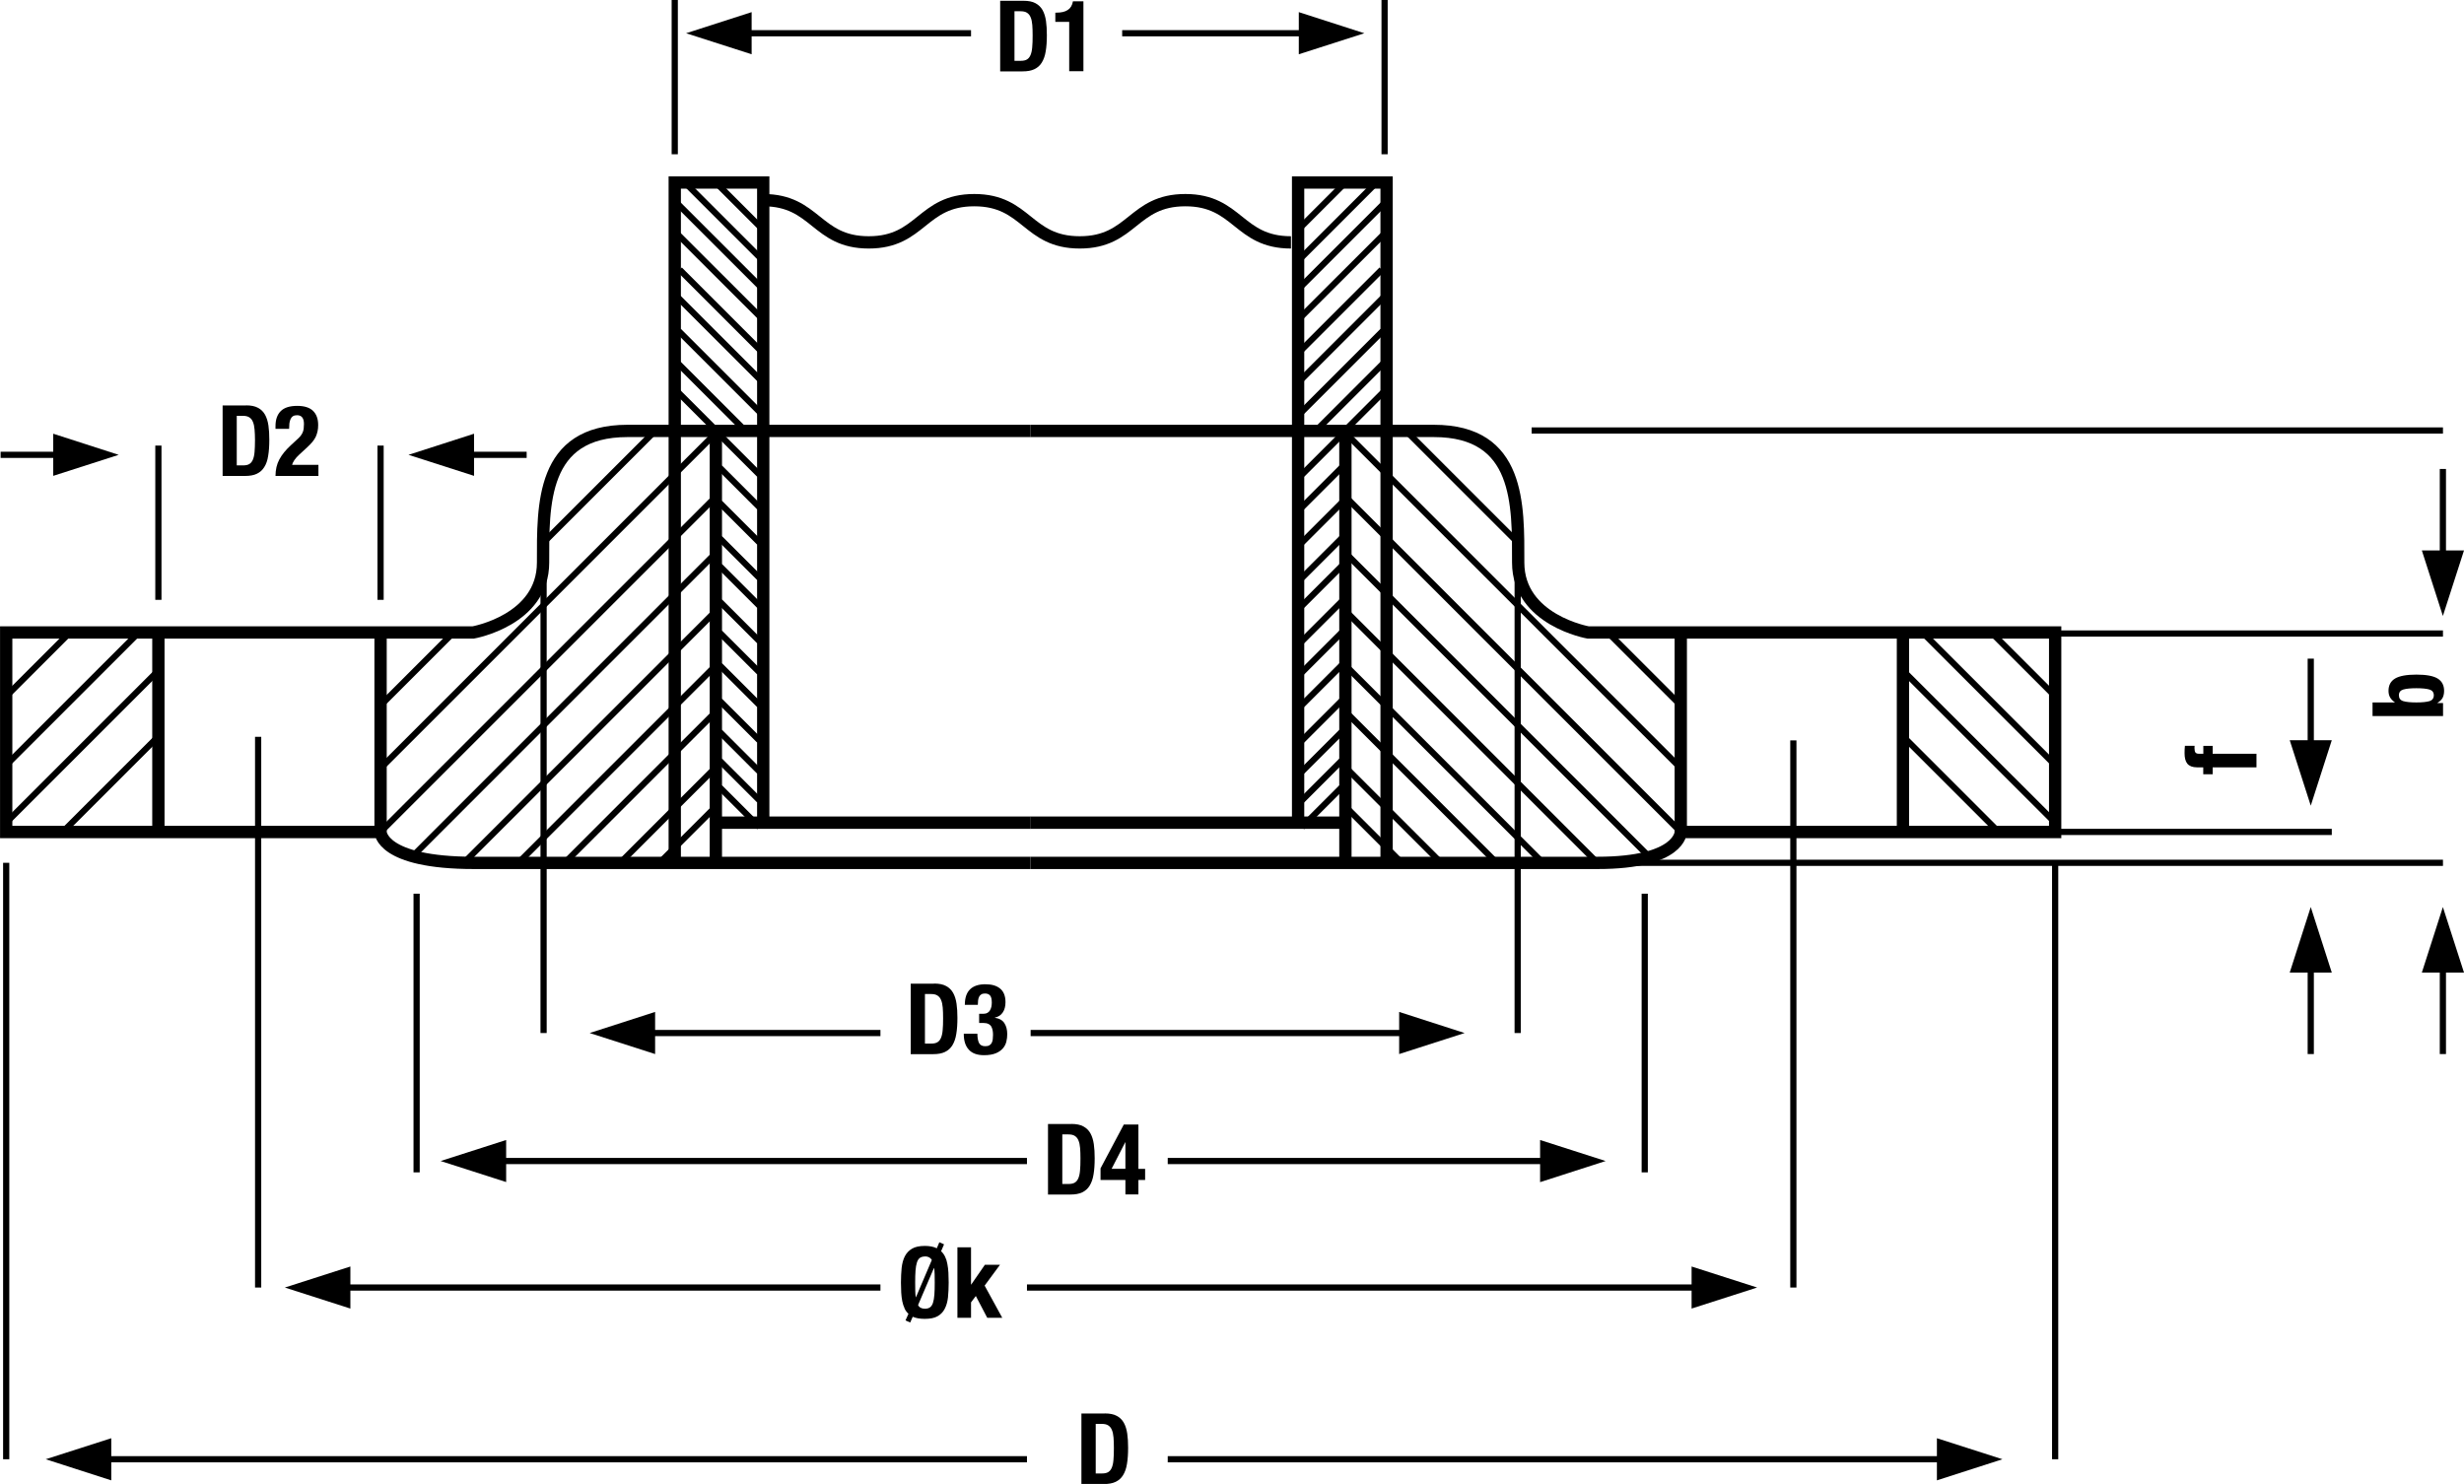 <?xml version="1.0" encoding="UTF-8"?>
<svg id="Layer_1" data-name="Layer 1" xmlns="http://www.w3.org/2000/svg" viewBox="0 0 282.35 170.08">
  <defs>
    <style>
      .cls-1 {
        stroke-width: 1.41px;
      }

      .cls-1, .cls-2 {
        fill: none;
        stroke: #000;
      }

      .cls-2 {
        stroke-width: .71px;
      }
    </style>
  </defs>
  <path class="cls-1" d="M87.46,94.29h-5.42M82.03,49.39v49.5M77.32,98.89V20.92h10.14v73.37h30.65M43.61,72.49v22.87M18.15,72.49v22.87M118.1,49.39h-46.2c-9.9,0-9.67,8.49-9.67,15.09s-8.01,8.01-8.01,8.01H.71v22.87h42.9s0,3.54,10.71,3.54h63.78"/>
  <path class="cls-2" d="M82.48,90.25l4.54,4.54M82.48,87.19l4.54,4.54M82.48,83.89l4.54,4.54M82.48,80.33l4.54,4.54M82.48,76.26l4.54,4.54M82.48,72.52l4.54,4.54M82.48,68.95l4.54,4.54M82.48,64.89l4.54,4.54M82.48,61.7l4.54,4.54M82.48,57.64l4.54,4.54M82.48,53.6l4.54,4.54M82.48,49.86l4.54,4.54M77.54,44.8l4.54,4.54M77.54,41.5l7.92,7.92M77.77,37.94l9.59,9.59M77.69,34.1l9.66,9.66M77.88,30.91l9.48,9.48M77.4,26.61l9.96,9.95M77.6,23.31l9.76,9.76M78.49,20.93l8.86,8.86M82.03,20.92l5.32,5.32M6.84,95.7l11.25-11.25M.71,94.29l17.2-17.2M.71,87.69l14.97-14.97M75.58,98.89l6.28-6.28M71.07,98.89l10.75-10.75M64.71,98.89l17.26-17.26M59.4,98.89l22.56-22.56M53.16,98.89l28.82-28.82M47.13,98.29l34.61-34.62M43.61,95.35l38.29-38.29M43.61,88.05l38.33-38.33M62.29,62.17l12.61-12.61M43.61,80.85l8.25-8.25M.71,79.8l7.54-7.54"/>
  <path class="cls-1" d="M148.75,94.29h5.42M154.17,49.39v49.5M158.89,98.89V20.92h-10.14v73.37h-30.65M192.6,72.49v22.87M218.06,72.49v22.87M118.1,49.39h46.21c9.9,0,9.66,8.49,9.66,15.09s8.02,8.01,8.02,8.01h53.51v22.87h-42.9s0,3.54-9.55,3.54h-64.94"/>
  <path class="cls-2" d="M153.73,90.25l-4.54,4.54M153.73,87.19l-4.54,4.54M153.73,83.89l-4.54,4.54M153.73,80.33l-4.54,4.54M153.73,76.26l-4.54,4.54M153.73,72.52l-4.54,4.54M153.73,68.95l-4.54,4.54M153.73,64.89l-4.54,4.54M153.73,61.7l-4.54,4.54M153.73,57.64l-4.54,4.54M153.73,53.6l-4.54,4.54M153.73,49.86l-4.54,4.54M158.66,44.8l-4.54,4.54M158.66,41.5l-7.92,7.92M158.44,37.94l-9.59,9.59M158.51,34.1l-9.66,9.66M158.33,30.91l-9.48,9.48M158.81,26.61l-9.96,9.95M158.61,23.31l-9.76,9.76M157.72,20.93l-8.86,8.86M148.85,26.24l5.32-5.32M229.37,95.7l-11.25-11.25M235.5,94.29l-17.21-17.2M235.5,87.69l-14.97-14.97M160.62,98.89l-6.28-6.28M165.13,98.89l-10.75-10.75M171.5,98.89l-17.26-17.26M176.8,98.89l-22.56-22.56M183.05,98.89l-28.82-28.82M189.05,98.26l-34.58-34.59M192.6,95.35l-38.29-38.29M192.6,88.05l-38.33-38.33M173.91,62.17l-12.61-12.61M192.6,80.85l-8.25-8.25M235.5,79.8l-7.54-7.54"/>
  <path class="cls-1" d="M87.46,22.94c6.04,0,6.04,4.84,12.09,4.84s6.04-4.84,12.09-4.84,6.04,4.84,12.09,4.84,6.05-4.84,12.1-4.84,6.05,4.84,12.1,4.84"/>
  <polyline points="86.13 6.22 78.62 3.81 86.13 1.39"/>
  <line class="cls-2" x1="84.75" y1="3.81" x2="111.27" y2="3.81"/>
  <polygon points="5.24 167.25 12.75 169.67 12.75 164.84 5.24 167.25"/>
  <line class="cls-2" x1="11.37" y1="167.25" x2="117.68" y2="167.25"/>
  <polyline points="40.15 149.98 32.64 147.57 40.15 145.16"/>
  <line class="cls-2" x1="38.77" y1="147.57" x2="100.89" y2="147.57"/>
  <polyline points="193.84 145.16 201.35 147.57 193.84 149.98"/>
  <line class="cls-2" x1="195.23" y1="147.57" x2="117.68" y2="147.57"/>
  <polyline points="176.48 130.66 183.99 133.07 176.48 135.49"/>
  <line class="cls-2" x1="177.86" y1="133.07" x2="133.81" y2="133.07"/>
  <polyline points="58 135.48 50.49 133.07 58 130.66"/>
  <line class="cls-2" x1="56.62" y1="133.07" x2="117.68" y2="133.07"/>
  <polyline points="75.07 120.81 67.57 118.4 75.07 115.98"/>
  <line class="cls-2" x1="73.69" y1="118.4" x2="100.89" y2="118.4"/>
  <polyline points="160.33 115.98 167.83 118.4 160.33 120.81"/>
  <line class="cls-2" x1="161.71" y1="118.4" x2="118.1" y2="118.4"/>
  <polygon points="221.95 169.67 229.46 167.25 221.95 164.84 221.95 169.67"/>
  <line class="cls-2" x1="223.33" y1="167.25" x2="133.81" y2="167.25"/>
  <polyline points="54.32 54.54 46.81 52.13 54.32 49.71"/>
  <line class="cls-2" x1="52.94" y1="52.13" x2="60.35" y2="52.13"/>
  <polyline points="6.1 49.71 13.6 52.13 6.1 54.54"/>
  <line class="cls-2" x1="7.48" y1="52.13" x2=".07" y2="52.13"/>
  <polyline points="148.83 1.39 156.34 3.81 148.83 6.22"/>
  <line class="cls-2" x1="150.22" y1="3.81" x2="128.59" y2="3.81"/>
  <polygon points="277.52 63.09 279.93 70.6 282.35 63.09 277.52 63.09"/>
  <line class="cls-2" x1="279.93" y1="64.48" x2="279.93" y2="53.75"/>
  <polygon points="277.52 111.47 282.35 111.47 279.93 103.96 277.52 111.47"/>
  <line class="cls-2" x1="279.93" y1="110.08" x2="279.93" y2="120.81"/>
  <polyline points="262.38 111.47 264.79 103.96 267.2 111.47"/>
  <line class="cls-2" x1="264.79" y1="110.08" x2="264.79" y2="120.81"/>
  <polyline points="267.2 84.84 264.79 92.34 262.38 84.84"/>
  <path class="cls-2" d="M229.37,95.35h37.83M231.73,72.61h48.21M175.51,98.89h104.43M175.51,49.34h104.43M158.66,17.68V0M43.61,68.75v-17.68M205.5,147.57v-62.71M188.47,134.37v-31.94M173.91,118.4v-58.49M62.29,118.4v-58.49M47.74,134.37v-31.94M29.58,147.57v-63.12M235.5,167.25v-68.36M.71,167.25v-68.36M18.15,68.75v-17.68M77.32,17.68V0M264.79,86.22v-10.73"/>
  <path d="M253.54,88.74h-1.07v-.79h-.69c-.27,0-.5-.04-.69-.11-.19-.08-.34-.18-.45-.32-.11-.14-.19-.31-.24-.52-.05-.2-.07-.43-.07-.68,0-.28.01-.56.04-.84h1.11s-.01.09-.01.16v.15c0,.22.04.37.11.46.07.09.2.14.37.14h.53v-.9h1.07v.9h5.02v1.56h-5.02v.79Z"/>
  <path d="M278.39,80.36c.33-.1.5-.33.5-.67s-.17-.56-.5-.66c-.34-.1-.84-.15-1.5-.15s-1.16.05-1.5.15c-.33.1-.5.32-.5.66s.17.57.5.67c.34.1.84.15,1.5.15s1.16-.05,1.5-.15M271.86,80.51h2.56v-.02c-.24-.17-.42-.35-.54-.56-.12-.21-.18-.46-.18-.75,0-.64.25-1.11.75-1.41.5-.3,1.32-.45,2.45-.45s1.94.15,2.43.45c.49.3.74.77.74,1.41,0,.32-.06.58-.17.8-.11.21-.31.41-.6.58v.02h.65v1.49h-8.08v-1.56Z"/>
  <path d="M116.98,6.97c.29,0,.52-.05.69-.15.17-.1.31-.26.41-.49.1-.23.17-.52.2-.89.04-.37.05-.83.05-1.38,0-.46-.01-.86-.04-1.21-.03-.35-.09-.64-.19-.87-.09-.23-.23-.4-.42-.52-.18-.12-.43-.17-.74-.17h-.69v5.68h.72ZM117.29.09c.57,0,1.02.09,1.37.28.35.19.62.45.81.79s.32.76.39,1.24c.07.48.1,1.02.1,1.62,0,.71-.04,1.33-.13,1.85-.08.52-.24.96-.45,1.3-.21.34-.49.59-.85.76-.35.17-.8.25-1.35.25h-2.57V.09h2.67Z"/>
  <path d="M122.53,2.51h-1.6v-1.06h.15c.54,0,.97-.1,1.28-.31.31-.2.51-.53.59-.99h1.2v8.01h-1.63V2.51Z"/>
  <path d="M27.87,53.34c.29,0,.52-.05.69-.15.17-.1.31-.26.41-.49.1-.23.17-.52.2-.89.03-.37.05-.83.05-1.38,0-.46-.02-.86-.05-1.21-.03-.35-.09-.64-.19-.87-.09-.23-.23-.4-.42-.52-.19-.12-.43-.17-.74-.17h-.69v5.68h.72ZM28.19,46.46c.57,0,1.02.09,1.37.28.35.18.62.45.81.79.19.34.32.76.39,1.24.07.48.1,1.02.1,1.62,0,.71-.04,1.33-.13,1.85-.08.53-.23.96-.45,1.3-.21.34-.49.59-.85.76-.35.17-.8.25-1.35.25h-2.57v-8.08h2.67Z"/>
  <path d="M31.57,54.54c0-.35.04-.69.11-1,.07-.31.18-.6.33-.88.15-.28.33-.55.55-.82.22-.27.48-.54.77-.81l.66-.61c.18-.16.33-.3.44-.44.11-.14.19-.27.25-.41.06-.13.1-.28.12-.44.02-.16.03-.34.03-.54,0-.66-.26-1-.79-1-.2,0-.36.04-.48.12-.12.08-.21.2-.27.34-.06.14-.11.31-.13.5-.02.19-.03.39-.03.6h-1.56v-.31c0-.75.2-1.32.6-1.72.4-.4,1.03-.6,1.89-.6.81,0,1.42.19,1.81.57.39.38.59.92.59,1.62,0,.26-.02.5-.07.72-.05.22-.12.44-.21.64-.1.2-.23.4-.39.59-.16.19-.35.39-.58.6l-.91.84c-.24.22-.43.43-.57.64-.14.21-.22.39-.26.54h3.02v1.27h-4.93Z"/>
  <path d="M106.72,119.61c.29,0,.52-.05.69-.15.17-.1.31-.26.41-.49.1-.23.17-.52.2-.89.04-.37.05-.83.05-1.38,0-.46-.01-.86-.04-1.21-.03-.35-.09-.64-.19-.87-.09-.23-.23-.4-.42-.52-.18-.12-.43-.17-.74-.17h-.69v5.68h.72ZM107.04,112.73c.57,0,1.02.09,1.37.28.35.19.62.45.81.79s.32.76.39,1.24c.07.48.1,1.02.1,1.62,0,.71-.04,1.33-.13,1.85-.08.52-.24.96-.45,1.3-.21.34-.49.59-.85.76-.35.17-.8.25-1.35.25h-2.57v-8.08h2.67Z"/>
  <path d="M112.19,119.54c.12.24.35.37.71.37.19,0,.35-.03.47-.1.12-.07.21-.16.27-.28.06-.12.1-.25.12-.41.02-.16.03-.32.03-.5s-.01-.35-.04-.51c-.03-.16-.08-.31-.15-.44-.07-.13-.18-.23-.32-.31-.14-.07-.32-.11-.54-.11h-.54v-1.06h.53c.17,0,.32-.04.43-.11.12-.07.21-.16.28-.28.07-.12.12-.25.16-.4.03-.15.05-.31.05-.48,0-.38-.06-.66-.19-.81-.13-.16-.32-.24-.59-.24-.17,0-.31.03-.42.1-.11.06-.19.15-.25.27-.06.12-.1.26-.12.41-.02.16-.03.33-.03.52h-1.49c0-.8.2-1.39.6-1.78.4-.39.99-.58,1.75-.58s1.3.17,1.7.5c.4.33.61.85.61,1.56,0,.48-.11.88-.32,1.18-.21.31-.51.5-.9.58v.02c.52.08.89.29,1.1.63.22.34.32.76.32,1.26,0,.27-.03.55-.1.84-.07.29-.2.55-.4.78-.2.23-.47.42-.81.56-.34.14-.79.22-1.35.22-.78,0-1.36-.21-1.74-.63-.39-.42-.58-1.02-.58-1.8v-.03h1.56c0,.47.07.82.19,1.07"/>
  <path d="M122.46,135.7c.29,0,.52-.05.69-.15.17-.1.31-.26.41-.49.1-.23.17-.52.2-.89.04-.37.05-.83.05-1.38,0-.46-.01-.86-.04-1.21-.03-.35-.09-.64-.19-.87-.09-.23-.23-.4-.42-.52-.18-.12-.43-.17-.74-.17h-.69v5.68h.72ZM122.77,128.82c.57,0,1.02.09,1.37.28.35.19.62.45.81.79s.32.76.39,1.24c.07.48.1,1.02.1,1.62,0,.71-.04,1.33-.13,1.85-.08.52-.24.96-.45,1.3-.21.34-.49.59-.85.76-.35.17-.8.25-1.35.25h-2.57v-8.08h2.67Z"/>
  <path d="M128.94,130.92l-1.56,3.04h1.58v-3.04h-.02ZM128.77,128.89h1.68v5.08h.77v1.27h-.77v1.66h-1.49v-1.66h-2.85v-1.33l2.66-5.01Z"/>
  <path d="M105.99,150c.24,0,.44-.06.58-.16.15-.11.26-.28.34-.52.08-.24.13-.55.16-.93.03-.38.04-.84.04-1.39,0-.35,0-.66-.01-.93,0-.27-.03-.52-.06-.74h-.02l-1.82,4.25c.14.28.41.42.79.42M105.99,144.01c-.24,0-.43.06-.58.16-.15.11-.26.28-.34.53-.08.24-.13.55-.16.93-.03.38-.04.84-.04,1.38,0,.36,0,.68.01.95,0,.27.03.51.06.72h.02l1.82-4.27c-.16-.27-.43-.41-.79-.41M103.66,149.96c-.12-.25-.21-.52-.27-.83-.06-.31-.1-.64-.12-.99-.02-.36-.03-.74-.03-1.14,0-.61.03-1.17.08-1.69.06-.52.18-.96.37-1.33.19-.37.47-.66.83-.87.36-.21.85-.31,1.46-.31.55,0,1.01.09,1.37.27l.29-.69.54.24-.34.79c.19.17.34.38.46.63.12.25.21.52.26.83.06.31.1.64.12.99.02.36.03.74.03,1.14,0,.62-.03,1.18-.08,1.7-.06.51-.18.95-.38,1.32-.19.37-.47.65-.83.85-.36.2-.85.29-1.46.29-.55,0-1.01-.08-1.37-.24l-.29.66-.54-.24.34-.76c-.19-.17-.34-.38-.46-.63"/>
  <polygon points="111.27 147.23 111.29 147.23 112.86 144.96 114.59 144.96 112.83 147.35 114.85 151.04 113.13 151.04 111.82 148.54 111.27 149.27 111.27 151.04 109.71 151.04 109.71 142.96 111.27 142.96 111.27 147.23"/>
  <path d="M126.29,168.88c.29,0,.52-.05.69-.15.17-.1.31-.26.41-.49.1-.23.17-.52.2-.89.04-.37.05-.83.05-1.38,0-.46-.01-.86-.04-1.21-.03-.35-.09-.64-.19-.87-.09-.23-.23-.4-.42-.52-.18-.12-.43-.17-.74-.17h-.69v5.68h.72ZM126.6,162c.57,0,1.02.09,1.37.28.35.18.62.45.81.79.19.34.32.76.39,1.24.07.48.1,1.02.1,1.62,0,.71-.04,1.33-.13,1.85-.08.53-.24.96-.45,1.3-.21.34-.49.59-.85.76-.35.17-.8.25-1.35.25h-2.57v-8.08h2.67Z"/>
</svg>